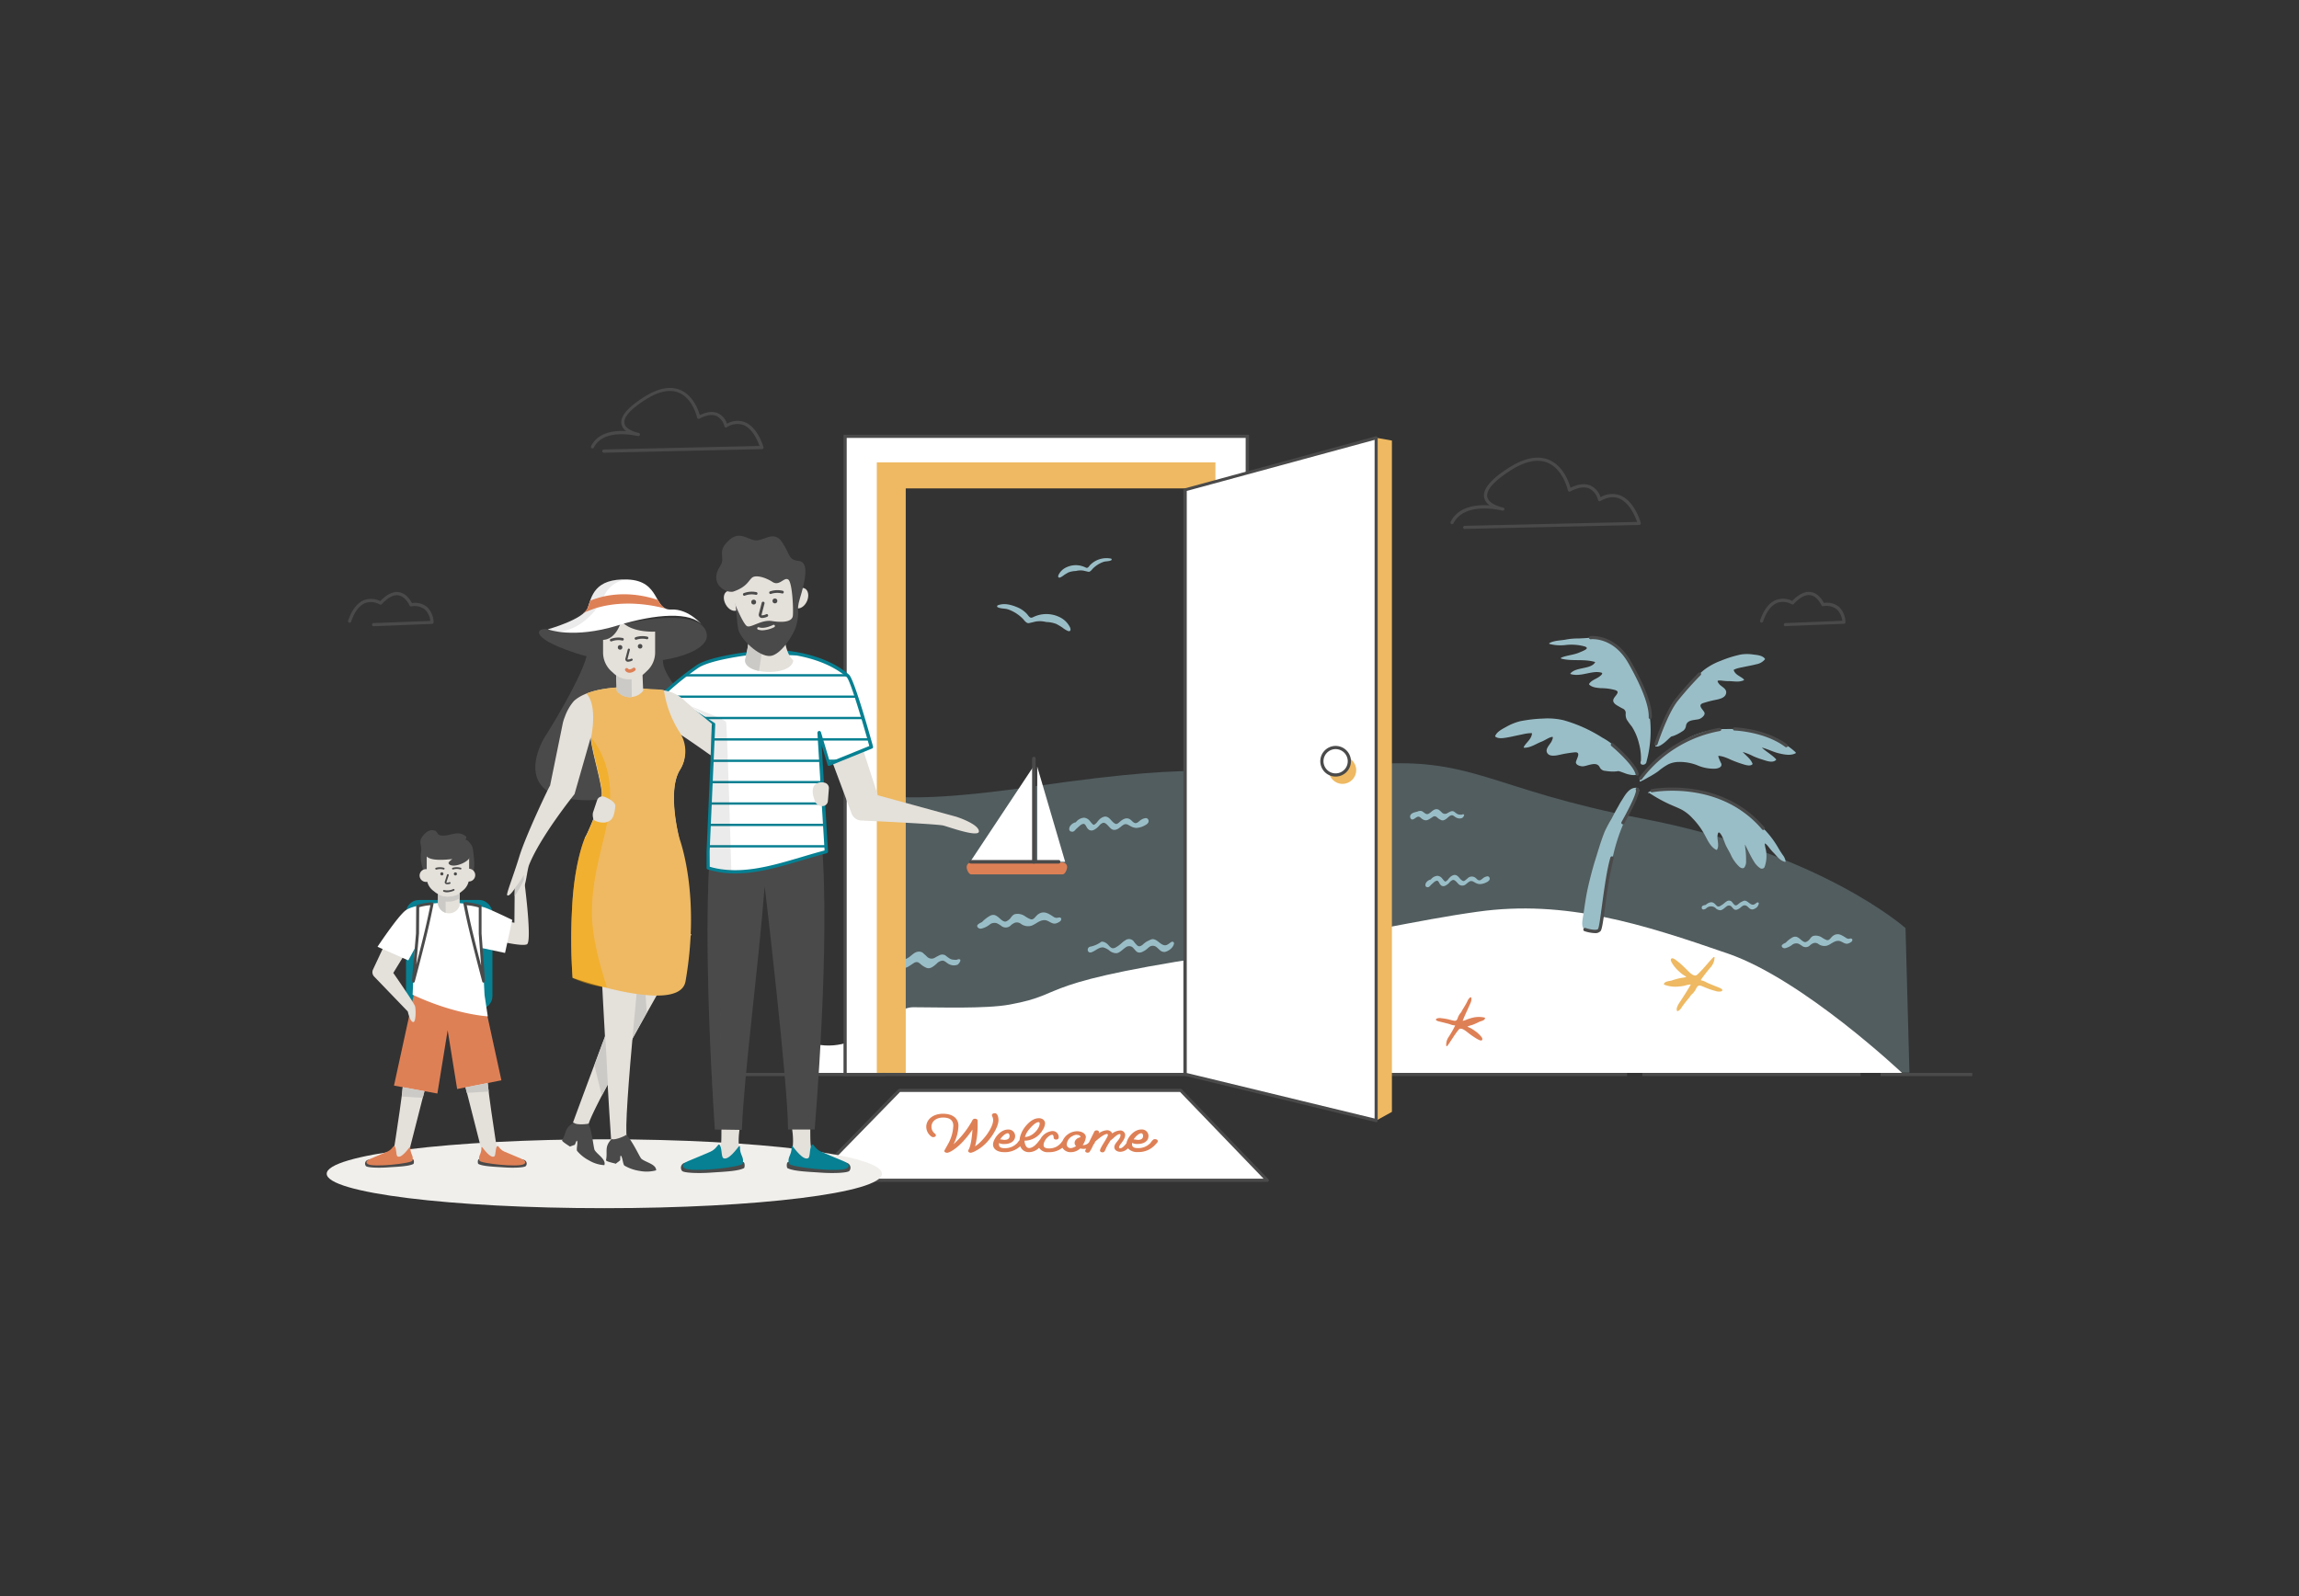 <svg id="illustrations" xmlns="http://www.w3.org/2000/svg" viewBox="0 0 720 500"><rect x="0" y="0" width="720" height="500" fill="#333333" stroke="none"/><defs><style>.cls-1,.cls-13{fill:#4a4a4a;}.cls-2{opacity:0.3;}.cls-3,.cls-4{fill:#9abec7;}.cls-12,.cls-13,.cls-15,.cls-18,.cls-19,.cls-21,.cls-3,.cls-8{fill-rule:evenodd;}.cls-15,.cls-5{fill:#fff;}.cls-19,.cls-6{fill:#eeb962;}.cls-7,.cls-8{fill:#de8056;}.cls-9{fill:#f1efec;}.cls-10,.cls-12{fill:#e4e0da;}.cls-11{fill:#068092;}.cls-14{opacity:0.26;}.cls-16{opacity:0.11;}.cls-17{fill:none;}.cls-18,.cls-22{fill:#cccac6;}.cls-20{opacity:0.51;}.cls-21{fill:#f5a600;}.cls-23{fill:#fccb9f;}</style></defs><title>skyline</title><rect class="cls-1" x="224.09" y="336.1" width="151.86" height="1"/><g id="sea"><g class="cls-2"><path class="cls-3" d="M270,246.09s-.49,8.07,53.08.36c62.29-9,50.63-2,103.72-6.8,34.63-3.14,38.9,7.49,87.52,16.78,56.15,10.73,82.45,34.31,82.45,34.31L598,336H271.28Z"/></g><path class="cls-4" d="M300.58,300.52a1.08,1.08,0,0,0-.85.12,2.8,2.8,0,0,1-1,0,2.88,2.88,0,0,1-1.09-.24,10.5,10.5,0,0,1-1.54-1.1,1.91,1.91,0,0,0-1.71-.13,14.57,14.57,0,0,0-1.61.85,2,2,0,0,1-2.36-.23c-.47-.48-1-.93-1.47-1.36a2.16,2.16,0,0,0-1.7-.25c-1.24.28-2.17,1.66-3.36,2.14s-2.09-1.06-3.19-1.37a2.83,2.83,0,0,0-1.85.29c-.38.09-.77.19-1.16.31a3.84,3.84,0,0,0-1.63.8,1.58,1.58,0,0,0-.15,2.22,2.29,2.29,0,0,0,.23.21c.93.55,1.95-.78,2.84-1.1.71-.26,1.35.28,1.91.74a3.81,3.81,0,0,0,1.65.84c1.24.26,2.44-.83,3.57-1.52a1.54,1.54,0,0,1,1.4-.29,4.72,4.72,0,0,1,.89.65,6.63,6.63,0,0,0,1.87,1.13c1.14.36,2.16-.55,3.13-1.4a2.66,2.66,0,0,1,1.91-.9c.73.13,1.32.88,2,1.15a3.24,3.24,0,0,0,2.59.12C300.25,302,301.17,300.77,300.58,300.52Z"/><path class="cls-4" d="M414.47,267.75c.51-.1,1-.42,1.5-.5s1,.53,1.38,1a2.18,2.18,0,0,0,.51.54,1.34,1.34,0,0,0,.79.13c.46,0,.94-.46,1.33-.8a15.34,15.34,0,0,1,1.5-1.28c1.27-.83,2.16.85,3.07,1.65s1.69.22,2.47-.51,1.16-1.06,1.91-.9a6.23,6.23,0,0,1,1,.42,1.46,1.46,0,0,0,.72,0c.91-.12,1.57-1,2.11-2,0-.08,0-.24-.08-.2-.47.2-.85.74-1.36.67a1.9,1.9,0,0,1-.69-.28,3.47,3.47,0,0,0-.71-.16c-.87-.24-1.58-.51-2.42.2a4.8,4.8,0,0,1-1.13.82,1.74,1.74,0,0,1-1.61-.19c-.75-.46-1.32-1.45-2.16-1.64-1.68-.39-3.13,3.37-4.75,2a7.78,7.78,0,0,1-.93-1.21,1,1,0,0,0-1-.51,2.53,2.53,0,0,0-1.42.83,1.36,1.36,0,0,0-.71.58,1.38,1.38,0,0,0,0,1.09C413.92,267.84,414.25,267.79,414.47,267.75Z"/><path class="cls-4" d="M458.4,255.11a.73.73,0,0,0-.57.08,2.43,2.43,0,0,1-.66,0,2,2,0,0,1-.72-.17,6.57,6.57,0,0,1-1-.73,1.24,1.24,0,0,0-1.14-.09,11.13,11.13,0,0,0-1.08.57,1.37,1.37,0,0,1-1.58-.15,8.64,8.64,0,0,0-1-.91,1.47,1.47,0,0,0-1.14-.17c-.83.18-1.45,1.11-2.24,1.43s-1.41-.71-2.14-.92a2,2,0,0,0-1.23.2,7.44,7.44,0,0,0-.78.2A2.66,2.66,0,0,0,442,255a1.06,1.06,0,0,0-.14,1.49l.14.14c.62.36,1.31-.53,1.9-.74s.9.19,1.28.5a2.49,2.49,0,0,0,1.1.55c.83.18,1.63-.55,2.39-1a1,1,0,0,1,.93-.19,2.53,2.53,0,0,1,.6.43,4.32,4.32,0,0,0,1.25.76c.76.24,1.45-.37,2.1-.94.38-.33.84-.68,1.28-.6s.88.58,1.34.77a2.17,2.17,0,0,0,1.73.08C458.17,256.12,458.81,255.31,458.4,255.11Z"/><path class="cls-4" d="M358.86,256.61c-.77,0-1.56.78-2.22,1.22a1.53,1.53,0,0,1-1.22.33c-.57-.14-1-.7-1.47-1.08a2,2,0,0,0-2.57.27c-.38.33-.78.65-1.19.94-.6.36-1.15,0-1.67-.36-.82-.65-1.48-2-2.56-1.77a2.86,2.86,0,0,0-1.46.92c-.54.54-1.06,1.38-1.72,1.59s-1.34-.89-1.8-1.4a2.07,2.07,0,0,0-1.49-.79,3.62,3.62,0,0,0-2.35,1.4,2.61,2.61,0,0,0-1.59.95,1.27,1.27,0,0,0-.31.92c0,.41.45.4.67.31a11.44,11.44,0,0,0,1-.87c.35-.27.75-.7,1.14-1a2.42,2.42,0,0,1,1.3-.61c.58,0,1,.51,1.27,1.08a2.19,2.19,0,0,0,.72.9,1.29,1.29,0,0,0,1.22-.08,4.89,4.89,0,0,0,1.21-.9,4,4,0,0,1,1.47-1.22c1.2-.4,2,1,2.89,1.77s1.58.33,2.35-.24a7.31,7.31,0,0,1,1.56-1.07,1.9,1.9,0,0,1,1.51.15,5.36,5.36,0,0,0,2.4.93,5.82,5.82,0,0,0,2.81-.89c.18-.11.65-.44.65-.78A.59.59,0,0,0,358.86,256.61Z"/><path class="cls-4" d="M335.65,260.52a.84.84,0,0,1-.41-.11.73.73,0,0,1-.38-.59,1.67,1.67,0,0,1,.39-1.19,2.89,2.89,0,0,1,1.69-1.05h0a3.5,3.5,0,0,1,2.54-1.42,2.51,2.51,0,0,1,1.75.92l.32.38c.29.37.78,1,1.09.91a3,3,0,0,0,1.08-1c.16-.19.32-.38.48-.54a3.32,3.32,0,0,1,1.66-1c1-.17,1.63.56,2.21,1.2a6.85,6.85,0,0,0,.66.66c.55.44.89.53,1.23.32a4.29,4.29,0,0,0,.72-.55l.44-.36c1.12-.86,2.14-1,3-.26.15.12.3.26.45.4a2.23,2.23,0,0,0,.88.6,1.14,1.14,0,0,0,.92-.27c.15-.1.31-.22.47-.35a3.54,3.54,0,0,1,2-.94h0a.86.86,0,0,1,.61.25,1,1,0,0,1,.27.73c0,.57-.64,1-.83,1.1a6.3,6.3,0,0,1-3,1h0a4.1,4.1,0,0,1-2-.66l-.58-.31a1.47,1.47,0,0,0-1.21-.14,4,4,0,0,0-1,.68c-.15.12-.29.24-.44.34-.46.35-1.69,1.26-2.83.22-.19-.18-.39-.4-.59-.61-.74-.8-1.27-1.3-1.92-1.08a3,3,0,0,0-1.15.94l-.17.17a5.07,5.07,0,0,1-1.3,1,1.63,1.63,0,0,1-1.57.09,2.26,2.26,0,0,1-.86-1c-.33-.58-.59-.93-.94-.92a2,2,0,0,0-1.08.53c-.24.19-.47.4-.71.62l-.42.38c-.1.09-.19.19-.29.3a2.22,2.22,0,0,1-.76.63A.93.93,0,0,1,335.65,260.52Zm3.78-3.63c-.71,0-1.3.58-1.93,1.2l-.17.16h-.09a2.15,2.15,0,0,0-1.39.81.88.88,0,0,0-.24.64h.16a1.91,1.91,0,0,0,.49-.45l.35-.35.41-.38c.25-.22.49-.45.74-.65a2.76,2.76,0,0,1,1.51-.69c.87-.06,1.37.8,1.63,1.26a2.21,2.21,0,0,0,.56.76,1,1,0,0,0,.86-.08l.13-.07c-.59-.1-1.08-.71-1.46-1.19-.11-.13-.2-.25-.29-.34a1.7,1.7,0,0,0-1.22-.67Zm6.18,0a3.28,3.28,0,0,1,2.17,1.37c.19.2.37.4.56.57.42.39.85.39,1.52,0a2.12,2.12,0,0,1-1.57-.58,7.49,7.49,0,0,1-.75-.74c-.58-.64-1-1.05-1.52-1a1.89,1.89,0,0,0-.81.41A1.35,1.35,0,0,1,345.61,256.89Zm13.24.09a3.06,3.06,0,0,0-1.49.8c-.18.13-.34.26-.5.36a2.58,2.58,0,0,1-.68.35,5.75,5.75,0,0,0,2.34-.82c.27-.17.46-.39.46-.46V257l-.07-.4V257Zm-6.33.34a2.64,2.64,0,0,1,1.14.29l.62.33.16.09-.32-.29c-.13-.13-.27-.25-.4-.36a1.39,1.39,0,0,0-1.76,0,1.75,1.75,0,0,1,.56-.06Z"/><path class="cls-4" d="M465.87,274.78c-.62,0-1.26.63-1.8,1a1.2,1.2,0,0,1-1,.26c-.46-.11-.8-.57-1.19-.87a1.58,1.58,0,0,0-2.08.22,10.43,10.43,0,0,1-1,.75c-.48.3-.93,0-1.35-.28-.66-.53-1.2-1.6-2.08-1.44a2.36,2.36,0,0,0-1.18.75c-.44.43-.86,1.12-1.4,1.28s-1.08-.72-1.45-1.13a1.75,1.75,0,0,0-1.21-.64,2.94,2.94,0,0,0-1.91,1.14,2.11,2.11,0,0,0-1.28.77,1,1,0,0,0-.26.74c0,.33.37.33.55.25a7.29,7.29,0,0,0,.77-.7c.25-.21.6-.57.92-.83a1.9,1.9,0,0,1,1.05-.49c.47,0,.78.41,1,.87a1.76,1.76,0,0,0,.59.73,1,1,0,0,0,1-.06,3.82,3.82,0,0,0,1-.74,3.19,3.19,0,0,1,1.19-1c1-.33,1.64.79,2.34,1.43s1.28.27,1.91-.19a5.45,5.45,0,0,1,1.26-.87,1.53,1.53,0,0,1,1.22.12,4.45,4.45,0,0,0,1.95.76,4.76,4.76,0,0,0,2.28-.73c.15-.08.52-.35.53-.63S466.09,274.78,465.87,274.78Z"/><path class="cls-4" d="M447.06,277.93a.67.67,0,0,1-.34-.09.61.61,0,0,1-.3-.47,1.31,1.31,0,0,1,.31-1,2.32,2.32,0,0,1,1.37-.85h0a2.92,2.92,0,0,1,2.06-1.16,2,2,0,0,1,1.43.75l.25.3c.24.31.66.82.88.74a2.33,2.33,0,0,0,.88-.77,5.34,5.34,0,0,1,.39-.44,2.62,2.62,0,0,1,1.35-.83c.78-.15,1.32.44,1.79,1a3.87,3.87,0,0,0,.53.54c.45.36.73.43,1,.26a5,5,0,0,0,.59-.44l.35-.3a1.85,1.85,0,0,1,2.45-.21l.38.32a1.65,1.65,0,0,0,.7.49.93.93,0,0,0,.75-.22l.38-.27a2.88,2.88,0,0,1,1.58-.77h0a.7.7,0,0,1,.49.2.83.83,0,0,1,.22.6c0,.45-.52.79-.67.89a5,5,0,0,1-2.43.76h0a3.31,3.31,0,0,1-1.58-.53c-.15-.09-.31-.17-.47-.25a1.25,1.25,0,0,0-1-.12,3.42,3.42,0,0,0-.84.56c-.12.09-.23.19-.35.27a1.72,1.72,0,0,1-2.3.18c-.16-.15-.32-.32-.48-.5-.6-.64-1-1.05-1.55-.87a2.47,2.47,0,0,0-.94.76l-.13.14a4.07,4.07,0,0,1-1.06.79,1.33,1.33,0,0,1-1.27.08,1.89,1.89,0,0,1-.7-.83c-.26-.47-.48-.77-.76-.75a1.75,1.75,0,0,0-.87.43c-.2.16-.39.33-.57.5l-.35.32c-.08.07-.16.16-.24.24a1.77,1.77,0,0,1-.61.51A.85.85,0,0,1,447.06,277.93Zm3.06-2.94a2.54,2.54,0,0,0-1.57,1l-.13.13h-.08a1.85,1.85,0,0,0-1.12.66.72.72,0,0,0-.2.52h.13a1.72,1.72,0,0,0,.4-.36,3.83,3.83,0,0,1,.28-.29l.34-.31.6-.53a2.32,2.32,0,0,1,1.22-.56c.7,0,1.11.65,1.32,1s.29.53.46.61a.73.73,0,0,0,.7-.06l.09-.06c-.47-.08-.87-.58-1.18-1-.08-.11-.16-.2-.23-.28a1.36,1.36,0,0,0-1-.54Zm5,0a2.65,2.65,0,0,1,1.76,1.12c.15.16.3.32.45.46.34.31.69.31,1.23,0a1.75,1.75,0,0,1-1.27-.47,5.66,5.66,0,0,1-.6-.6c-.48-.52-.83-.86-1.24-.78a1.49,1.49,0,0,0-.65.33,1.17,1.17,0,0,1,.37,0Zm10.73.08a2.59,2.59,0,0,0-1.21.64l-.4.3a2.26,2.26,0,0,1-.56.28,4.61,4.61,0,0,0,1.9-.67c.23-.13.38-.31.38-.37a.22.22,0,0,0,0-.16l-.06-.33v.31Zm-5.12.27a2.1,2.1,0,0,1,.92.24l.5.26.13.08-.26-.24-.33-.29a1.14,1.14,0,0,0-1.42,0,1.83,1.83,0,0,1,.47,0Z"/><path class="cls-4" d="M367.4,295.05c-.32-.16-.65.07-.94.29-.66.5-1.23.94-2,.72-1.17-.33-2-1.65-3.21-1.84-.68-.11-1.31.37-1.93.63a6.3,6.3,0,0,0-1.35,1c-.51.42-1.1.81-1.69.42a8.05,8.05,0,0,1-1.25-1.42,1.9,1.9,0,0,0-2.64-.26c-.73.41-1.32,1.1-2,1.57s-1.64,1.27-2.45.69c-.55-.4-.94-1.06-1.52-1.41a2.25,2.25,0,0,0-1.48-.44,8.65,8.65,0,0,1-3.62,1.58,1,1,0,0,0-.61,1.28,1.3,1.3,0,0,0,.08.17c.45.67,1.29.21,1.8-.07,1-.55,1.85-1.28,2.94-1.17a5.22,5.22,0,0,1,2.08,1.13,3.81,3.81,0,0,0,1.71.68c1.16.13,2.15-1.1,3.12-1.75a1.83,1.83,0,0,1,2-.27c.56.34,1,1.08,1.5,1.5.87.68,1.77.17,2.61-.32.52-.31,1-.84,1.48-1.18a1.81,1.81,0,0,1,2.21.16c.42.32.79.75,1.21,1.07a1.91,1.91,0,0,0,1.44.38A4.28,4.28,0,0,0,367,296.9C367.26,296.61,368.1,295.4,367.4,295.05Z"/><path class="cls-4" d="M550.64,282.71c-.22-.11-.43.05-.62.19-.44.33-.82.62-1.35.47-.77-.21-1.33-1.08-2.12-1.21-.44-.07-.86.24-1.27.42a4.37,4.37,0,0,0-.89.66c-.34.27-.73.53-1.11.28a5,5,0,0,1-.83-.94,1.26,1.26,0,0,0-1.74-.18c-.48.28-.87.73-1.32,1s-1.08.84-1.62.45c-.36-.26-.62-.69-1-.92a1.44,1.44,0,0,0-1-.29,3.16,3.16,0,0,0-1.57.83,3.71,3.71,0,0,0-.81.21.68.68,0,0,0-.41.87.38.38,0,0,0,.06.13c.29.44.85.13,1.18,0a2.17,2.17,0,0,1,3-.27,1.72,1.72,0,0,1,.27.27,2.43,2.43,0,0,0,1.13.45c.77.09,1.42-.72,2.06-1.15a1.19,1.19,0,0,1,1.33-.18c.37.23.63.71,1,1,.57.45,1.17.11,1.72-.22.34-.2.64-.55,1-.77a1.18,1.18,0,0,1,1.46.11c.28.2.52.49.8.7a1.24,1.24,0,0,0,1,.25,2.82,2.82,0,0,0,1.41-.85C550.55,283.74,551.1,282.94,550.64,282.71Z"/><path class="cls-4" d="M331.57,287.44a3.26,3.26,0,0,0-.53.09,1.78,1.78,0,0,1-1.21-.41c-1.14-.71-2.27-1.55-3.68-1.21a3.39,3.39,0,0,0-1.49.91c-.55.54-1,1.37-1.88,1.15a7.93,7.93,0,0,1-1.83-1,4.33,4.33,0,0,0-1.58-.63,3.67,3.67,0,0,0-1.68.08,2.82,2.82,0,0,0-1,.88,3.56,3.56,0,0,1-1.65,1.37c-.73.19-1.49-.57-2-1a4.46,4.46,0,0,0-1.47-1,2.14,2.14,0,0,0-1.47.19,10.29,10.29,0,0,0-2.51,1.94l-.42.24a2.82,2.82,0,0,0-1.06.74.67.67,0,0,0,.14.78,1.22,1.22,0,0,0,1.1.34,6.7,6.7,0,0,0,2.75-1.39,2.47,2.47,0,0,1,2.1-.29,8.65,8.65,0,0,1,1.61,1,2.23,2.23,0,0,0,2.55-.15,4.91,4.91,0,0,1,1.31-.94,2,2,0,0,1,2,.23A3.76,3.76,0,0,0,323,290c1.43-.5,2.5-1.75,4.1-1.76,1.36,0,2.33,1.46,3.7,1a3.7,3.7,0,0,0,1.28-.69c.19-.17.4-.66.22-.9A.69.69,0,0,0,331.57,287.44Z"/><path class="cls-4" d="M579.49,294l-.45.08a1.46,1.46,0,0,1-1-.35c-1-.6-1.91-1.3-3.1-1a2.79,2.79,0,0,0-1.25.76c-.46.46-.83,1.16-1.59,1a6.83,6.83,0,0,1-1.53-.82,3.56,3.56,0,0,0-1.33-.52,3.1,3.1,0,0,0-1.42.06,2.27,2.27,0,0,0-.86.74,3,3,0,0,1-1.39,1.15c-.62.16-1.25-.48-1.68-.82a3.91,3.91,0,0,0-1.24-.81,1.83,1.83,0,0,0-1.24.16,8.21,8.21,0,0,0-2.11,1.64l-.36.2a2.31,2.31,0,0,0-.89.62.58.58,0,0,0,.12.65,1,1,0,0,0,.93.29,5.75,5.75,0,0,0,2.31-1.17,2.2,2.2,0,0,1,1.77-.25,7.15,7.15,0,0,1,1.35.82,1.88,1.88,0,0,0,2.15-.13,3.9,3.9,0,0,1,1.1-.79,1.69,1.69,0,0,1,1.68.19,3.17,3.17,0,0,0,2.79.51c1.21-.42,2.1-1.47,3.45-1.48,1.14,0,2,1.23,3.12.83a3.09,3.09,0,0,0,1.07-.58c.16-.15.34-.56.18-.76A.57.57,0,0,0,579.49,294Z"/><path class="cls-5" d="M251.47,336.09H595.66s-30.84-29.17-54.42-37.34c-26.79-9.27-50.94-17-78.45-13.15-19.93,2.78-35.61,7-72.1,12.25-69.9,10-54.57,13.22-74.52,16.85-7.57,1.38-22.41.83-30.23.83s-16.77,16.63-33.56,10.73Z"/><path class="cls-4" d="M312.51,189.61c2.09-.8,4.37-.12,6.33.73a8.61,8.61,0,0,1,2.73,1.94c.45.45.92,1.53,1.76,1.15a13,13,0,0,1,1.45-.6,9.4,9.4,0,0,1,6.82.38,7,7,0,0,1,3.49,3.28c.28.6.31,1.44-.59,1.19a7.73,7.73,0,0,1-1.78-1.09,20.38,20.38,0,0,0-1.91-1.13,9.66,9.66,0,0,0-3.19-.61,7.8,7.8,0,0,0-3.4-.12c-.66.17-1.32.33-2,.47s-1.38-.77-1.74-1.21a12,12,0,0,0-4.51-3c-1.15-.48-2.42-.21-3.56-.79a.35.35,0,0,1-.06-.48A.36.36,0,0,1,312.51,189.61Z"/><path class="cls-4" d="M348,175A7.19,7.19,0,0,0,341.4,177c-.32.33-.67,1.11-1.28.83a9.63,9.63,0,0,0-1.05-.43,6.76,6.76,0,0,0-5,.28,5,5,0,0,0-2.54,2.38c-.21.43-.23,1,.43.87a5.06,5.06,0,0,0,1.29-.8,14.9,14.9,0,0,1,1.39-.82,7.07,7.07,0,0,1,2.32-.44,5.72,5.72,0,0,1,2.47-.09c.48.13,1,.24,1.45.34s1-.55,1.26-.88a8.89,8.89,0,0,1,3.28-2.16c.84-.34,1.76-.15,2.59-.57a.25.25,0,0,0,.12-.33A.28.28,0,0,0,348,175Z"/><path class="cls-4" d="M559.17,269.58a4.45,4.45,0,0,0-.89-1.81c-.56-.82-1.06-1.61-1.55-2.47a28.82,28.82,0,0,0-4.47-5.78,48.1,48.1,0,0,0-12.37-9,30.86,30.86,0,0,0-12.58-3.41,39,39,0,0,0-6.39.17c-1.18.12-2.35.27-3.52.48s-1.75.88-.9.59v.05A47.66,47.66,0,0,0,523,252c1.19.52,2.39,1,3.56,1.58a12.77,12.77,0,0,1,3.43,2.68,23.54,23.54,0,0,1,4.1,5.65c.82,1.55,1.74,3.5,3.41,4.3a.15.15,0,0,0,.19,0c.64-.87.33-2.2.24-3.19a4.23,4.23,0,0,1,.12-2c.43-1,1.54,1.48,1.68,1.84.32.8.58,1.63,1,2.42s.83,1.51,1.23,2.27a11.75,11.75,0,0,0,2.79,4c.42.34,1.06.65,1.52.23a3.12,3.12,0,0,0,.56-2.09,27.09,27.09,0,0,0-.14-3.25,11.6,11.6,0,0,1-.18-1.86c.93,1.79,1.73,3.64,2.82,5.35a6.35,6.35,0,0,0,1.86,2,1,1,0,0,0,1.4-.23l0,0a10.09,10.09,0,0,0,.3-6.09,11,11,0,0,1-.22-1.4c.6.22,1.08.94,1.46,1.41a15.22,15.22,0,0,0,1.16,1.35c1.16,1.14,2,2.55,3.66,3a.18.18,0,0,0,.21-.29Z"/><path class="cls-4" d="M562.35,235.67a19.68,19.68,0,0,0-4.44-3.13,32.79,32.79,0,0,0-5.25-2.5,35.67,35.67,0,0,0-11.87-1.66,26,26,0,0,0-11.28,2.41,35.77,35.77,0,0,0-6.31,4,19.29,19.29,0,0,0-4,2.71,34.63,34.63,0,0,0-3.56,3.71,8.14,8.14,0,0,0-2.14,3.44c0,.11.11.23.22.18.9-.41,1.75-.89,2.61-1.38a27.16,27.16,0,0,0,3-1.85,18.71,18.71,0,0,1,3.18-2.19,7.89,7.89,0,0,1,3.17-.72,15,15,0,0,1,5.78,1,13.06,13.06,0,0,0,5.44,1.12c.94,0,2.61-.4,2.15-1.66a14.77,14.77,0,0,1-.93-2.21c-.08-.38,1.65.13,1.77.17a16.36,16.36,0,0,1,1.9.76,34.79,34.79,0,0,0,4.06,1.52c.88.28,2.29.74,3,0a.15.15,0,0,0,0-.16c-.61-1.55-2-2.49-3.07-3.65a17.37,17.37,0,0,1,3.27,1.29,24.16,24.16,0,0,0,2.94,1.09c1.18.37,3.19,1.18,4.22.09a.17.17,0,0,0,0-.23c-1.32-1.41-3.05-2.32-4.45-3.63,1.86.44,3.59,1.4,5.48,1.83,1.55.35,3.46.75,5,0a.18.18,0,0,0,.16-.2A.19.19,0,0,0,562.35,235.67Z"/><path class="cls-4" d="M515.62,238.78a.09.09,0,0,0,0-.07,37.2,37.2,0,0,0-7.15-33.48c-1.24-1.51-2.62-3.37-4.32-4.38a7.25,7.25,0,0,0-2.69-.82,14.82,14.82,0,0,0-3.39-.25c-1.22.11-2.44.18-3.67.23a21.06,21.06,0,0,0-3.55.26c-1.84.41-3.84.28-5.55,1.14a.17.17,0,0,0,0,.32,13.38,13.38,0,0,0,5.08.32,15.87,15.87,0,0,1,5.94.46c.27.1.85.35.56.72a2,2,0,0,1-.6.43c-.53.3-1.11.5-1.67.75-1.81.78-3.83.84-5.65,1.6a.17.17,0,0,0-.1.22.14.14,0,0,0,.1.1c3.48.9,7.2,0,10.63,1.07-.68,1.35-2.65,1.64-4,1.94s-2.81.56-3.73,1.59a.17.17,0,0,0,0,.24l.07,0c2.5.74,5.1-.41,7.59-.62a6,6,0,0,1,1.93.14c1,.23-.6,1.32-1,1.56-1,.6-2.17,1-2.78,2a.17.17,0,0,0,.05.2c.89.93,2.4,1,3.6,1.13a17.14,17.14,0,0,1,4.45.57c.55.19,1.06.41.74,1.06s-.9,1.1-1.18,1.78c-.38.92.42,1.58,1.12,2s1.19.69,1.79,1a1.47,1.47,0,0,1,.9,1.5,3.6,3.6,0,0,0,.32,1.91,21.23,21.23,0,0,0,1.58,2.18,17.29,17.29,0,0,1,2.23,5.23,18.1,18.1,0,0,1,.64,5.53c-.25.47-.2,1.15.45,1.2A1.09,1.09,0,0,0,515.62,238.78Z"/><path class="cls-4" d="M512.94,242.23l-.13-.09a3,3,0,0,0-1-1.8c-.88-.91-1.76-1.84-2.7-2.68l-.27-.22a21.42,21.42,0,0,0-1.69-2.23,20.53,20.53,0,0,0-5.35-4.14,45.43,45.43,0,0,0-12.12-5.45,21.87,21.87,0,0,0-6.4-.52,44.49,44.49,0,0,0-7.18.83,17.06,17.06,0,0,0-4.45,1.81c-1.18.65-2.88,1.48-3.39,2.84a.15.15,0,0,0,.05.19c.95.7,2.36.47,3.43.3,1.33-.2,2.65-.54,4-.81.75-.15,1.49-.33,2.25-.46a9.91,9.91,0,0,1,1.08-.12,4,4,0,0,1,.69,0c.11,0-.1.76-.1.74-.43,1.42-1.78,2.31-2.45,3.59a.18.18,0,0,0,.08.23h.09c2,0,3.55-1.18,5.31-1.87.75-.28,1.44-.73,2.16-1.08a5.18,5.18,0,0,1,1.21-.45c.61-.14-.07,1.29-.2,1.52-.62,1.1-2.28,2.56-1.06,3.82.91.95,3,.41,4,.19a36.26,36.26,0,0,1,4.38-.69c2.12-.18.56,2,.38,3s1.48,1.44,2.28,1.37c1.52-.15,4.19-1.64,5.13.25a2,2,0,0,0,1.78,1.18,13.69,13.69,0,0,0,3.32.18l.78-.11c.9.21,1.75.6,2.62.89.43.15,2.83.74,3.31,0a.18.18,0,0,0,.17-.17S512.94,242.25,512.94,242.23Z"/><path class="cls-4" d="M518.43,233.61l.09-.14a3.33,3.33,0,0,1,.43-2c.5-1.16,1-2.32,1.58-3.44l.16-.3a27.48,27.48,0,0,1,.86-2.66,23.73,23.73,0,0,1,3.43-5.75,49.46,49.46,0,0,1,8.73-9.49A20.26,20.26,0,0,1,538.9,207a36.2,36.2,0,0,1,6.17-1.94,12.51,12.51,0,0,1,4.14,0c1.14.13,2.76.26,3.52,1.29a.18.18,0,0,1,0,.2,4.52,4.52,0,0,1-2.79,1.56c-1.15.31-2.32.5-3.48.75-.66.14-1.32.26-2,.42-.31.08-.62.18-.93.29a3.81,3.81,0,0,0-.57.29c-.09,0,.27.65.26.63.71,1.12,2,1.43,2.92,2.34a.18.18,0,0,1,0,.25l0,0c-1.64.77-3.24.26-4.87.3a20.19,20.19,0,0,1-2.06-.17,4.2,4.2,0,0,0-1.12,0c-.54.11.37,1.15.54,1.31.79.76,2.53,1.47,1.82,3.07-.52,1.19-2.36,1.48-3.3,1.68a33.35,33.35,0,0,0-3.81,1c-1.81.63,0,2,.42,2.87s-.87,1.86-1.55,2.09c-1.3.44-3.89.08-4.2,2.15a2.25,2.25,0,0,1-1.19,1.74,12.77,12.77,0,0,1-2.72,1.41l-.68.19c-.68.53-1.3,1.2-2,1.79-.32.29-2.17,1.74-2.75,1.26C518.56,233.94,518.33,233.79,518.43,233.61Z"/><path class="cls-4" d="M511.72,246.84c-1.66.35-2.73,2.12-3.6,3.54-.09.13-.17.26-.25.39l-.06.09c-.33.52-.65,1.07-.94,1.64l-.11.19c-.74,1.25-1.39,2.53-2.06,3.81a43.16,43.16,0,0,0-2.07,3.85c-1.17,2.82-2,5.79-2.92,8.7S498,275,497.32,278c-.62,2.75-1,5.54-1.41,8.33-.16,1.17-1,4.23.48,4.91a1.88,1.88,0,0,0,.85.07,5.72,5.72,0,0,1,1.37.11,3.48,3.48,0,0,0,2.21,0c1.22-.62.84-3.1,1-4.18.57-5.47,1.88-10.79,2.78-16.2a57.1,57.1,0,0,1,5.16-15.89c1.13-2.29,2.49-4.51,3.4-6.9C513.58,247,512.9,246.59,511.72,246.84Z"/><path class="cls-1" d="M499.47,292.31a11.6,11.6,0,0,1-3.24-.61.52.52,0,1,1,.32-1h0c1.57.52,3.51.78,3.89.34s.83-4.26,1.29-7.61c.68-5,1.53-11.14,2.61-14.79a.52.52,0,0,1,.65-.36.53.53,0,0,1,.35.65,133.15,133.15,0,0,0-2.57,14.63c-.77,5.61-1.08,7.62-1.52,8.13A2.21,2.21,0,0,1,499.47,292.31Z"/><path class="cls-1" d="M508.26,258.24a.4.4,0,0,1-.24-.07.48.48,0,0,1-.2-.65v0c4.37-7.82,4.56-9.62,4.54-9.95a.51.51,0,0,1-.09-.43.49.49,0,0,1,.59-.36h0a.59.59,0,0,1,.41.36c.43,1-1.12,4.65-4.59,10.86A.51.51,0,0,1,508.26,258.24Zm4.38-10.51Zm0,0Z"/><path class="cls-1" d="M513.81,244.29a.49.49,0,0,1-.41-.77A40.39,40.39,0,0,1,538.47,228a.5.5,0,0,1,.17,1,39.29,39.29,0,0,0-24.41,15.08A.51.51,0,0,1,513.81,244.29Z"/><path class="cls-1" d="M559.4,234.09a.47.47,0,0,1-.3-.1c-6.39-4.8-15.81-5.14-15.91-5.15a.49.49,0,0,1-.48-.5h0a.51.51,0,0,1,.51-.48c.4,0,9.83.36,16.48,5.34a.5.5,0,0,1,.1.7A.52.52,0,0,1,559.4,234.09Z"/><path class="cls-1" d="M516.81,225.25h0a.5.5,0,0,1-.47-.53h0c.11-2.42-.9-7.33-6.39-17-4.73-8.31-11.69-7.48-11.75-7.47a.5.5,0,0,1-.56-.43.49.49,0,0,1,.41-.56h0c.08,0,7.7-.93,12.76,8,4.5,7.91,6.69,13.8,6.51,17.52A.51.51,0,0,1,516.81,225.25Z"/><path class="cls-1" d="M518.61,233.52h-.15a.5.5,0,0,1-.32-.63c.13-.39,3.19-9.68,6.44-13.85a108.08,108.08,0,0,1,7.33-8.24.49.49,0,1,1,.7.7h0a105.6,105.6,0,0,0-7.24,8.15c-3.14,4-6.25,13.46-6.28,13.55A.5.5,0,0,1,518.61,233.52Z"/><path class="cls-1" d="M512.73,243a.48.48,0,0,1-.48-.39c-.74-3.19-7.53-8.86-7.6-8.92a.5.5,0,0,1-.07-.7.49.49,0,0,1,.69-.08h0c.3.24,7.13,6,7.94,9.47a.5.5,0,0,1-.38.6h-.11Z"/><path class="cls-1" d="M552.22,260a.49.49,0,0,1-.38-.18c-13.29-15.66-34.17-11.67-34.38-11.63a.51.51,0,0,1-.2-1c.21,0,21.67-4.14,35.34,12a.49.49,0,0,1-.06.7.47.47,0,0,1-.32.12Z"/><path class="cls-6" d="M523.55,301.52a10.61,10.61,0,0,0,1.92,2.45,15.68,15.68,0,0,0,1.22,1.08c.4.34,1,.6,1.43,1-.63.2-1.35.24-2,.38a22.6,22.6,0,0,0-2.56.72c-.75.25-2.12.18-2.45,1.06a.23.23,0,0,0,.15.28,10,10,0,0,0,4.53.55,12.47,12.47,0,0,0,1.9-.29,7.77,7.77,0,0,1,1.85-.36c-1,1.76-2.08,3.41-3.16,5.09-.5.77-1.52,2.12-1.22,3.09a.24.24,0,0,0,.27.18l.05,0a3.29,3.29,0,0,0,1.25-1.26c.53-.81,1.19-1.6,1.79-2.36.24-.28.48-.55.69-.85l.42-.61a5.49,5.49,0,0,0,1.57-2c.33-.64.68-1.13,1.49-.86.54.18,1.06.41,1.59.63a22.46,22.46,0,0,0,3,1,3.11,3.11,0,0,0,1.81.1c1-.54-.64-1.12-1-1.28-1-.39-2-.79-3-1.21-.45-.19-.87-.43-1.31-.64s-.78-.2-1.14-.39a44.05,44.05,0,0,1,3.15-4.06,4.9,4.9,0,0,0,1.18-3,.22.22,0,0,0-.26-.17.31.31,0,0,0-.1.05c-1.74,1.78-3.26,3.85-5.1,5.51-1.08,1-2.9-1.32-3.67-2a27,27,0,0,0-2.71-2.41c-.27-.2-1.25-1-1.67-.66S523.38,301.19,523.55,301.52Z"/><path class="cls-7" d="M332.77,273.91h-28.6c-.79,0-1.43-1.5-1.43-2.3h0a1.43,1.43,0,0,1,1.43-1.43h28.6a1.43,1.43,0,0,1,1.43,1.43h0C334.17,272.41,333.56,273.91,332.77,273.91Z"/><polygon class="cls-5" points="323.64 269.98 303.85 269.98 323.64 240.13 323.64 269.98"/><polygon class="cls-5" points="324.83 269.98 333.59 269.98 324.83 240.13 324.83 269.98"/><path class="cls-1" d="M323.79,270.52a.55.55,0,0,1-.56-.54h0V237.72a.56.56,0,0,1,1.11-.15.38.38,0,0,1,0,.15V270A.55.55,0,0,1,323.79,270.52Z"/><path class="cls-1" d="M331.61,270.52H304a.56.56,0,0,1,0-1.11h27.61a.56.56,0,0,1,0,1.11Z"/><path class="cls-7" d="M463.91,324.77A8.92,8.92,0,0,0,462,323c-.36-.28-.75-.52-1.13-.76s-.94-.38-1.31-.66a15.38,15.38,0,0,1,1.62-.54,21,21,0,0,0,2-.89c.6-.3,1.74-.39,1.91-1.17a.19.19,0,0,0-.15-.21,8.22,8.22,0,0,0-3.82.06c-.52.12-1,.3-1.54.46a6.64,6.64,0,0,1-1.5.51c.59-1.57,1.34-3.07,2-4.58.32-.7,1-1.93.66-2.71a.19.19,0,0,0-.25-.11l0,0a2.77,2.77,0,0,0-.9,1.18c-.35.74-.8,1.47-1.21,2.17q-.25.38-.48.78l-.27.55a4.76,4.76,0,0,0-1.09,1.8c-.19.57-.43,1-1.13.88-.47-.08-.93-.21-1.39-.33a17.57,17.57,0,0,0-2.59-.46,2.6,2.6,0,0,0-1.51.13c-.76.56.65.85,1,.94.88.21,1.77.43,2.65.66.39.1.77.26,1.16.38s.67.07,1,.19a35.36,35.36,0,0,1-2.15,3.73,4.13,4.13,0,0,0-.64,2.61.18.18,0,0,0,.24.11l.08-.05c1.24-1.67,2.26-3.57,3.6-5.15.78-.93,2.55.76,3.27,1.28a25.17,25.17,0,0,0,2.52,1.69c.25.13,1.16.68,1.47.35S464.1,325,463.91,324.77Z"/></g><g id="line"><rect class="cls-1" x="414.51" y="336.1" width="95.06" height="1"/><rect class="cls-1" x="514.34" y="336.1" width="68.37" height="1"/><rect class="cls-1" x="588.97" y="336.1" width="28.71" height="1"/></g><g id="doors"><path class="cls-5" d="M390.62,336.1V136.68h-126V336.59h12.13V148.32H378.22V336.26S390.88,335.84,390.62,336.1Z"/><path class="cls-1" d="M390.17,337.3v-.78c-1.62-.07-7.9.1-11.88.23h-.52v-188H277.25V337.09H264.17V136.18h127V336l.1.22Zm-125-1.21H276.3V147.82H378.72V335.75c7.22-.24,10.16-.28,11.4-.2V137.18H265.17Z"/><polygon class="cls-6" points="371.59 336.1 371.59 153 283.66 153 283.66 336.09 274.6 336.09 274.6 144.84 380.65 144.84 380.65 336.1 371.59 336.1"/><polygon class="cls-6" points="430.96 137.13 435.92 138.01 435.92 348.31 430.96 351.05 430.96 137.13"/><polygon class="cls-5" points="371.13 153.45 430.96 137.13 430.96 351.05 371.13 336.55 371.13 153.45"/><path class="cls-1" d="M431,351.52h-.12L371,337a.5.5,0,0,1-.39-.49V153.45A.49.49,0,0,1,371,153l59.83-16.32a.48.48,0,0,1,.43.09.5.5,0,0,1,.2.39V351.06a.51.51,0,0,1-.19.39A.48.48,0,0,1,431,351.52Zm-59.33-15.39,58.83,14.26V137.79l-58.83,16Z"/><circle class="cls-6" cx="420.44" cy="241.26" r="4.3"/><circle class="cls-5" cx="418.29" cy="238.47" r="4.3"/><path class="cls-1" d="M418.29,243.27a4.8,4.8,0,1,1,4.8-4.8h0A4.81,4.81,0,0,1,418.29,243.27Zm0-8.6a3.8,3.8,0,1,0,3.8,3.8h0A3.8,3.8,0,0,0,418.29,234.67Z"/><path class="cls-5" d="M281.68,341.52h88.09l27.14,28.18H254.17Z"/><path class="cls-1" d="M396.91,370.24H254.17a.5.5,0,0,1-.46-.31.49.49,0,0,1,.1-.54L277,345.61c2.4-2.46,3.56-3.64,4.17-4.17a.48.48,0,0,1,.12-.22l.07.06h0l-.06-.07.07.07a1.07,1.07,0,0,1,.28-.19h88.1a.48.48,0,0,1,.36.16l27.14,28.17a.49.49,0,0,1,.1.54A.53.53,0,0,1,396.91,370.24Zm-141.55-1H395.73l-26.17-27.18H281.89Z"/><path class="cls-8" d="M325.24,351.52c-1.14,0-3,2.29-3.46,2.94a7.21,7.21,0,0,0-.8,1.71c2.42,0,4.63-2.7,4.63-4.2C325.61,351.82,325.58,351.52,325.24,351.52ZM357.5,355c-1,0-2.13,1.38-2.47,1.95h.27c.34,0,.7.13,1.06.13,1.14,0,1.63-.45,1.63-1.26,0-.2-.12-.79-.49-.79Zm-41.81,0c-1,0-2.13,1.38-2.47,1.95h.27c.34,0,.7.13,1.06.13,1.14,0,1.63-.45,1.63-1.26,0-.2-.12-.79-.49-.79Zm21.6.48a2.72,2.72,0,0,0-1.36.39,3.16,3.16,0,0,0-1.84,2.65,1.16,1.16,0,0,0,1.18,1.14h.1c.49,0,1.58-.47,1.58-.67s-.1-.12-.15-.18a1.32,1.32,0,0,1-.26-.77c0-.83.72-1.56,1.84-1.79C338.38,355.8,338,355.52,337.29,355.52Zm-12-5.2c1.26,0,2,.76,2,1.63a4,4,0,0,1-.7,2,6.59,6.59,0,0,1-5.67,3.43h-.07c0,.53.31,2.3,1.43,2.3,1.5,0,2.81-1.86,3.39-2.6l.11-.11a4.75,4.75,0,0,1,3.79-2.62,1.91,1.91,0,0,1,2,1.82v.08c0,.4-.17.77-.83.77s-.77-.42-.77-.81c0-.16-.1-.69-.44-.69a1.64,1.64,0,0,0-.68.21,4.45,4.45,0,0,0-1.68,1.79.88.88,0,0,1-.1.22h0a2.45,2.45,0,0,0-.24,1c0,.76.63,1.06,1.65,1.06a4.7,4.7,0,0,0,3.61-1.5c.23-.23.42-.54.65-.77a5.06,5.06,0,0,1,4.59-3.12c1.48,0,2.74.74,2.74,1.87a5.35,5.35,0,0,1-1,2.48h.1a2.32,2.32,0,0,0,1.88-.86c.82-1.67,1.73-3.49,1.73-3.49a.92.92,0,0,1,.68-.27c.39,0,.75.27.75.57a1.07,1.07,0,0,1-.14.39,5,5,0,0,1,2.59-1,1.76,1.76,0,0,1,1.68,1,4.52,4.52,0,0,1,2.39-.92,1.48,1.48,0,0,1,1.64,1.3.86.86,0,0,1,0,.16c0,1.6-1.91,3-1.91,3.77a.31.31,0,0,0,.27.35h.07c.75,0,1.72-1.23,2-1.61v-.07c.32-1.69,2.27-4.22,4.66-4.22a2.06,2.06,0,0,1,2.22,1.9,1,1,0,0,1,0,.17c0,1.48-1.31,2.47-3.37,2.47a3.51,3.51,0,0,1-1.69-.3s0-.05-.08,0v.08a2.41,2.41,0,0,0,0,.38c0,.83.67,1.14,1.76,1.14a5.15,5.15,0,0,0,4-1.62,7.15,7.15,0,0,1,.82-1,1,1,0,0,1,.61-.19c.46,0,.87.26.87.62s-.44.74-.68,1a7,7,0,0,1-5.58,2.42,3.81,3.81,0,0,1-3.09-1.16,3.49,3.49,0,0,1-2.38,1.09c-1.14,0-1.89-.68-1.89-1.47,0-1.29,1.94-2.39,1.94-3.75,0-.05-.05-.35-.13-.35-1.06,0-2.32,1.66-3,2-.48.8-1,1.59-1.38,2.4a6,6,0,0,1-.53,1.08.79.79,0,0,1-.61.25c-.46,0-.77-.25-.77-.57,0-.86,2.47-4.13,2.47-4.86,0,0-.07-.33-.19-.33-1.09,0-3.14,1.82-3.88,2.49a.24.24,0,0,1,0,.12,1,1,0,0,1-.36.62l-.11.13a12,12,0,0,1-1.22,2.29.81.81,0,0,1-.59.22c-.41,0-.77-.25-.77-.55a5.83,5.83,0,0,1,.32-.72,5.14,5.14,0,0,1-.88.08c-.36,0-.75-.1-1-.1-.07,0-.07.05-.12.08a4.28,4.28,0,0,1-2.77,1.05,2.94,2.94,0,0,1-2.68-1.39,6.55,6.55,0,0,1-4.3,1.39,3.17,3.17,0,0,1-3-1.36,4.58,4.58,0,0,1-3.18,1.36,2.82,2.82,0,0,1-2.72-1.86,7,7,0,0,1-5,1.86c-2.06,0-3.52-.89-3.52-2.42s2.09-4.67,4.7-4.67a2.06,2.06,0,0,1,2.22,1.9,1,1,0,0,1,0,.17c0,1.48-1.31,2.47-3.37,2.47a3.51,3.51,0,0,1-1.69-.3h0v.08a2.41,2.41,0,0,0,0,.38c0,.83.67,1.14,1.77,1.14a5.19,5.19,0,0,0,3.95-1.62c.24-.27.46-.63.73-.88a6.22,6.22,0,0,1,.57-2.2c.53-1.5,2.91-4.67,5.33-4.67Zm-13.76-1.57c1,0,1.18,1.61,1.18,2.16,0,2.31-2.49,6-4.41,7.72a12.47,12.47,0,0,1-2.66,1.89,5.3,5.3,0,0,1-1.58.64c-.46,0-.85-.25-.85-.58a.6.6,0,0,1,.08-.29c.87-1.34,1.18-5,1.26-6.38-1.48,2.16-4,5.31-6.69,6.79a5,5,0,0,1-1.12.46c-.53,0-1-.16-1-.6,0-.09,1.31-2.35,1.48-2.72a12.55,12.55,0,0,0,1.33-5.13c0-1.56-.89-2.58-3.17-2.58s-3.66,1.27-3.66,2.86a2.64,2.64,0,0,0,.8,1.93c.12.14.31.26.43.41a.41.41,0,0,1,.15.33c0,.36-.36.6-.85.6a1.25,1.25,0,0,1-.82-.39,3.76,3.76,0,0,1-1.34-2.84c0-2.25,2.06-4.09,5.24-4.09s4.84,1.58,4.84,3.75a13.66,13.66,0,0,1-1.55,5.8,28.7,28.7,0,0,0,5.84-7.36.92.92,0,0,1,.9-.64c.43,0,.82.27.82.61v1.37a26.3,26.3,0,0,1-.8,6.67c2.45-1.56,5.65-5.8,5.65-8.2a2.52,2.52,0,0,0-.17-.94,3.89,3.89,0,0,1-.22-.6c0-.36.38-.62.84-.62Z"/></g><path class="cls-1" d="M458.71,165.7a.47.47,0,0,1-.49-.47v0a.5.5,0,0,1,.48-.51l54-1.22c-.56-1.63-2.33-6-5.61-7.34-1.76-.72-3.74-.45-5.88.8a.51.51,0,0,1-.45,0,.47.47,0,0,1-.29-.35,5.45,5.45,0,0,0-2.64-3.52c-1.56-.73-3.6-.44-6.08.88a.49.49,0,0,1-.44,0,.55.55,0,0,1-.28-.35c0-.07-1.47-6.63-6.35-8.66-3.18-1.32-7.14-.47-11.77,2.52-6.41,4.13-7.42,6.72-7.13,8.17.38,1.92,3.13,2.87,4.37,3.2.35.07.57.13.63.15a.5.5,0,0,1,.36.59.5.5,0,0,1-.58.38s-.26,0-.59-.14c-2.38-.5-11.71-2-14.77,4.1a.51.51,0,0,1-.67.22.5.5,0,0,1-.23-.67h0c2.46-4.91,8.24-5.45,12.26-5.15a4.13,4.13,0,0,1-1.76-2.48c-.5-2.55,2-5.65,7.57-9.21,4.93-3.18,9.2-4.05,12.7-2.6,4.49,1.87,6.28,7,6.78,8.75,2.52-1.22,4.68-1.43,6.41-.61a6,6,0,0,1,3,3.58,7.18,7.18,0,0,1,6.21-.55c4.49,1.83,6.32,8.33,6.39,8.61a.5.5,0,0,1-.47.63l-54.65,1.24Z"/><path class="cls-1" d="M189.1,141.81a.5.5,0,1,1,0-1l48.77-1.11c-.53-1.51-2.13-5.36-5-6.55a5.87,5.87,0,0,0-5.28.72.51.51,0,0,1-.45,0,.56.56,0,0,1-.29-.36,4.87,4.87,0,0,0-2.36-3.15c-1.4-.65-3.23-.39-5.45.8a.5.5,0,0,1-.68-.22.61.61,0,0,1-.05-.12c0-.06-1.32-6-5.71-7.8-2.86-1.19-6.43-.42-10.6,2.27-5.78,3.73-6.69,6-6.43,7.35.34,1.71,2.8,2.55,3.91,2.85l.58.13a.51.51,0,0,1,.36.6.5.5,0,0,1-.58.38l-.54-.08c-2.14-.46-10.55-1.84-13.31,3.67a.49.49,0,0,1-.65.23h0a.5.5,0,0,1-.22-.67c2.2-4.4,7.33-4.94,11-4.69a3.67,3.67,0,0,1-1.49-2.18c-.47-2.36,1.78-5.1,6.87-8.38,4.46-2.88,8.34-3.67,11.53-2.35,4,1.68,5.66,6.22,6.14,7.89,2.28-1.09,4.22-1.27,5.79-.53a5.49,5.49,0,0,1,2.72,3.22,6.55,6.55,0,0,1,5.61-.48c4.08,1.67,5.74,7.57,5.81,7.82a.5.5,0,0,1-.08.43.52.52,0,0,1-.39.2l-49.44,1.12Z"/><path class="cls-1" d="M117,196.18a.5.5,0,1,1,0-1l17.76-.66a5.61,5.61,0,0,0-1.67-3.56,5.25,5.25,0,0,0-4.31-1,.49.49,0,0,1-.53-.3s-1.18-2.75-3.41-3.15c-1.57-.28-3.35.65-5.28,2.75a.49.49,0,0,1-.63.08,5.59,5.59,0,0,0-4.4-.48c-1.93.7-3.47,2.68-4.56,5.89a.51.51,0,0,1-.64.32.51.51,0,0,1-.31-.64c1.2-3.52,3-5.71,5.19-6.51a6.37,6.37,0,0,1,4.88.38c2.11-2.18,4.11-3.11,5.93-2.78,2.26.4,3.55,2.55,4,3.4a6,6,0,0,1,4.74,1.24,7,7,0,0,1,2.05,4.79.5.5,0,0,1-.48.5l-18.3.73Z"/><path class="cls-1" d="M559.17,196.18a.5.5,0,0,1,0-1l17.79-.71a5.73,5.73,0,0,0-1.68-3.56,5.25,5.25,0,0,0-4.31-1,.49.49,0,0,1-.53-.3s-1.17-2.75-3.4-3.15c-1.58-.28-3.35.65-5.28,2.75a.5.5,0,0,1-.64.08,5.57,5.57,0,0,0-4.39-.48c-1.94.7-3.47,2.68-4.57,5.89a.5.5,0,0,1-.63.32.51.51,0,0,1-.31-.64c1.2-3.52,2.94-5.71,5.19-6.51a6.37,6.37,0,0,1,4.88.38c2.08-2.17,4.07-3.1,5.93-2.77,2.25.4,3.55,2.55,4,3.4a6,6,0,0,1,4.74,1.24,6.87,6.87,0,0,1,2,4.79.5.5,0,0,1-.48.5l-18.3.73Z"/><g id="family"><ellipse class="cls-9" cx="189.27" cy="367.69" rx="86.95" ry="10.79"/><path class="cls-1" d="M207.64,206.1,184,203.24c.59,4.76-10.67,23.46-13.19,27.32s-10,20.12,13.33,20.12,32.76-26,30.75-30.32S207.05,210.85,207.64,206.1Z"/><path class="cls-1" d="M247,364c-.78-.13-.67,1.78-.38,1.93,1.9,1,6.6,1.14,10.29,1.4,4.31.31,8.75.08,9.12-.57a1.59,1.59,0,0,0-.29-2.22,1.69,1.69,0,0,0-.48-.25c-.71-.34-10.49-1-10.72-.89S247,364,247,364Z"/><path class="cls-10" d="M253.7,350.36c.16,2.85-.1,8.29.4,9.34.2.42,2.31,2.82,1.16,4.05a4.33,4.33,0,0,1-7.37-2.31c1.16-4.73-.18-9-.18-10.4S253.61,348.85,253.7,350.36Z"/><path class="cls-11" d="M247.91,359.23c.11,2.67-1.44,3.19-.84,5.3.31,1.09,16,2.86,18.22,1.4,1.2-.77.14-1.66-1.21-2.23-1.58-.65-5.38-2.23-6.85-2.88-2-.87-2.43-2.55-2.83-2.26-1,.69-.53,3.84-1.29,4.25-1.57.83-4.26-3-4.86-3.7C248.09,358.93,247.9,359,247.91,359.23Z"/><path class="cls-1" d="M232.61,364c.78-.13.67,1.78.39,1.93-1.91,1-6.6,1.14-10.3,1.4-4.31.31-8.75.08-9.12-.57a1.59,1.59,0,0,1,.29-2.22,1.69,1.69,0,0,1,.48-.25c.71-.34,10.49-1,10.72-.89S232.61,364,232.61,364Z"/><path class="cls-10" d="M226,350.36c-.16,2.85.1,8.29-.4,9.34-.2.42-2.31,2.82-1.16,4.05a4.33,4.33,0,0,0,7.37-2.31c-1.16-4.73.18-9,.18-10.4S226,348.85,226,350.36Z"/><path class="cls-11" d="M231.74,359.23c-.11,2.67,1.44,3.19.84,5.3-.31,1.09-16,2.86-18.22,1.4-1.2-.77-.14-1.66,1.22-2.23,1.57-.65,5.38-2.23,6.84-2.88,2-.87,2.43-2.55,2.83-2.26.95.69.53,3.84,1.3,4.25,1.56.83,4.25-3,4.85-3.7C231.56,358.93,231.75,359,231.74,359.23Z"/><path class="cls-12" d="M223,226.52c-1.14-.9-4.17-3.34-6.94-5.72Z"/><path class="cls-13" d="M257.25,262.7c3,31.74-2.12,91.13-2.12,91.13h-8.34c.11-13.19-7.29-76.47-7.32-76.15-2,25.86-6.48,59-7.13,76.28l-8.45-.13s-4.23-59.39-1.22-91.13Z"/><g class="cls-14"><path class="cls-1" d="M223.89,353.83h2.23c-1.32-18.67-.11-70.16.29-86.1-1.37-.31-2.73-.65-4.07-1.05C220,299.4,223.89,353.83,223.89,353.83Z"/></g><path class="cls-12" d="M268.92,230.68l6,18.45,24.56,6.72s6.74,2.14,7.09,4.44-9.13-1.14-11.08-1.67c-1.6-.44-19.43-1.29-25.79-1.59a3.38,3.38,0,0,1-3-2.2l-7.37-19.71Z"/><path class="cls-15" d="M221.78,266.63v5.25c11.44,3.57,23.64-1.45,35.2-4.6l1.81-.5-2.25-37.26a.07.07,0,0,1,.09,0,.08.08,0,0,1,0,0l2.93,9.84,13.31-5.4s-5.78-20.88-7.36-22.26c-8.25-7.19-21.57-7.58-21.57-7.58h-6.32l-1.14.3s-13.52,1.41-18,4.26a96.68,96.68,0,0,0-10.29,8.21l15.26,10Z"/><path class="cls-11" d="M230.28,273.62a29,29,0,0,1-8.63-1.25.5.5,0,0,1-.36-.49v-5.24h0L223,227.15l-15-9.79a.51.51,0,0,1-.15-.71l.08-.09a97,97,0,0,1,10.36-8.27c4.5-2.88,17.64-4.28,18.2-4.34l1.06-.29H244c.57,0,13.61.48,21.9,7.7,1.62,1.41,6.55,19,7.52,22.51a.51.51,0,0,1-.3.61l-13.3,5.41a.51.51,0,0,1-.42,0,.47.47,0,0,1-.25-.37l-1.83-6.13,2,33.36a.52.52,0,0,1-.37.52l-1.8.5c-1.94.53-3.93,1.12-5.87,1.69C244.35,271.52,237.26,273.62,230.28,273.62Zm-8-2.12c9.26,2.74,19.13-.18,28.67-3,1.94-.58,3.94-1.17,5.89-1.7l1.4-.39L256,229.59a.63.63,0,0,1,.48-.61.58.58,0,0,1,.64.44l2.77,9.28,12.36-5c-2.23-8-6-20.65-7.08-21.57-8-7-21.11-7.45-21.25-7.46H237.7l-1.08.29c-.21,0-13.53,1.45-17.83,4.2a90.57,90.57,0,0,0-9.73,7.72l14.71,9.58a.51.51,0,0,1,.23.45l-1.74,39.77Z"/><path class="cls-11" d="M247.68,204.52c1.14.16,2.49.39,4,.73H230.8c2.32-.38,4.27-.63,5.18-.73Z"/><path class="cls-11" d="M265.55,211.71a1.06,1.06,0,0,1,.17.2H214.09l.94-.73h49.88A4.87,4.87,0,0,1,265.55,211.71Z"/><path class="cls-11" d="M268.33,218.6H212l-1-.72h57.1Z"/><path class="cls-11" d="M270.41,225.3h-49l-1-.73h49.76C270.26,224.81,270.33,225.06,270.41,225.3Z"/><path class="cls-11" d="M257.17,231.27h15l.2.72h-15Z"/><polygon class="cls-11" points="256.69 231.99 223.3 231.99 223.33 231.27 256.65 231.27 256.69 231.99"/><polygon class="cls-11" points="263.08 237.96 261.29 238.69 259.4 238.69 259.18 237.96 263.08 237.96"/><polygon class="cls-11" points="257.1 238.69 223 238.69 223.04 237.96 257.05 237.96 257.1 238.69"/><polygon class="cls-11" points="257.51 245.38 222.71 245.38 222.74 244.65 257.46 244.65 257.51 245.38"/><polygon class="cls-11" points="257.91 252.08 222.42 252.08 222.45 251.35 257.87 251.35 257.91 252.08"/><polygon class="cls-11" points="258.32 258.77 222.12 258.77 222.16 258.04 258.28 258.04 258.32 258.77"/><polygon class="cls-11" points="258.73 265.47 221.83 265.47 221.86 264.74 258.68 264.74 258.73 265.47"/><g class="cls-16"><path class="cls-13" d="M223.4,226.24l.52.42-1.75,44.69c1.52.47,5.11,1.39,6.88,1.69,0-.27-1.31-45.8-1.66-46.85-.29-.86-8.11-3.69-10.87-4.9Z"/></g><path class="cls-17" d="M184.66,354.57c-.11-.26-.25-.54-.42-.87A1.82,1.82,0,0,0,184.66,354.57Z"/><path class="cls-10" d="M184.27,352.52c.09-3.89,32.25-59.77,32.25-59.77l-12-8.23s-18,47.83-25.06,67.1A5.1,5.1,0,0,0,184.27,352.52Z"/><path class="cls-18" d="M197.51,326.36c-.39-.14-.6.38-.6.27,0-.33-1.5-9.49-2.64-16.43l2.59-6.51,4.84,1.48.86,12C200.87,320.24,199.17,323.25,197.51,326.36Z"/><path class="cls-17" d="M197.84,357.58c-.21-.19-.45-.39-.75-.63A1.83,1.83,0,0,0,197.84,357.58Z"/><path class="cls-10" d="M196.76,358.29c-.39-.22-.32-1.71-.4-1.9-1.5-3.6,5.34-68.28,5.34-68.28l-14.3-2.59s2.55,51.22,4,71.7C193.57,358,200.33,361.52,196.76,358.29Z"/><path class="cls-12" d="M162.64,268.32c2-6.62,9.83-23,9.62-22.16l4-19.61h0a11.93,11.93,0,0,1,.64-2,15.35,15.35,0,0,1,2.81-4.92c2.34-2.2,6.23-3.29,9.57-3.81,1.17-.19,2.28-.31,3.22-.39,1.81-.14,3-.13,3-.13l8.1.68c.45,0,.91,0,1.36,0a18.83,18.83,0,0,1,3,.3,11.8,11.8,0,0,1,5.82,2.62c3.77,3.44,9.16,7.83,9.16,7.83l-.37,9.88s-10.67-7.57-10.45-7c1.4,2.07,4,6.43.76,11.65-4,6.51-.35,20.78-.17,21.4a.33.33,0,0,1-.2.09c-1.24.3-7.91,2.52-14.76,2.51-5.56,0-11.3-2.14-13.84-2.6-.31-.06-.57-.12-.79-.18.81-1,3.73-8.42,4.89-11.48a6.9,6.9,0,0,0,.38-3.4c-.6-4.51-3.17-12.88-3.4-16.53l-5.06,17.7s-10.57,13.1-14.19,22.07c-.68,1.69-1,6.34-1.73,6.94s-.36-3-.72-2.65-3.5,6.26-4.46,5.29C158.54,279.93,160.7,274.64,162.64,268.32Z"/><path class="cls-19" d="M179.17,284.52c.69-14.7,4.06-22.13,4.06-22.13h0c.82-1,3.73-8.42,4.88-11.47a6.9,6.9,0,0,0,.38-3.4c-.6-4.51-3.17-12.88-3.4-16.53.11,0,2.16-10.17-1.47-13.73a27.13,27.13,0,0,1,5.68-1.48c1.17-.19,2.28-.31,3.22-.39,1.81-.14,3-.13,3-.13s8.62.64,9.46.67a17,17,0,0,1,2.94.29,33.59,33.59,0,0,0,4.6,12.66l.57.88a10.9,10.9,0,0,1-.15,11.42c-4,6.51-.35,20.78-.17,21.4h0c.3.91,6.6,18.1,1.92,44.83-1.86,10.66-35.37-1.1-35.37-1.1A172.2,172.2,0,0,1,179.17,284.52Z"/><g class="cls-20"><path class="cls-21" d="M179.35,306.35a169.18,169.18,0,0,1-.18-21.83c.69-14.7,4.06-22.13,4.06-22.13h0c.82-1,3.73-8.42,4.88-11.47a6.9,6.9,0,0,0,.38-3.4c-.6-4.49-3.14-12.8-3.4-16.47.5.54,5.85,6.6,6,17.5.13,11.44-5.45,21.68-5.72,36.58-.16,9,3.22,19.27,4.69,24.19A32.5,32.5,0,0,1,179.35,306.35Z"/></g><path class="cls-22" d="M186.17,333.75c1.1,4.49,1.69,7.06,2.32,9.47.54-1,1.27-2.32,1.88-3.49-.33-5.17-.37-9-.85-15C188.32,327.67,187.22,330.91,186.17,333.75Z"/><path class="cls-12" d="M259.28,250.93a1.71,1.71,0,0,1-1.83,1.58h-.1a2.39,2.39,0,0,1-2.25-1.88c-.45-1.41-1.21-3.71.4-5.07a3.69,3.69,0,0,1,2.78-.36,1.72,1.72,0,0,1,1.31,1.8Z"/><path class="cls-1" d="M171.6,197.17s7.89,2.26,21.93-1.23,27.24-3.69,27.85,3-21.86,12-41.27,5.59C165,199.52,168.24,196.44,171.6,197.17Z"/><path class="cls-12" d="M193.17,216.39l.26.28a5.29,5.29,0,0,0,7.48.3,5.56,5.56,0,0,0,.52-.56h0l-.28-6.8h-8.28Z"/><path class="cls-18" d="M197.86,218.4a5.11,5.11,0,0,1-4.7-2l-.29-6.79,4.89-.24Z"/><path class="cls-12" d="M188.87,200.45v4a7.93,7.93,0,0,0,2.49,5.73c.26.22.52.47.79.72a7.09,7.09,0,0,0,9.72,0l.77-.73a7.85,7.85,0,0,0,2.53-5.65v-6.67s-7.37.52-10.6-3.31C194.51,194.52,193.25,200.22,188.87,200.45Z"/><circle class="cls-1" cx="200.47" cy="202.46" r="0.72"/><circle class="cls-1" cx="194.2" cy="202.8" r="0.72"/><path class="cls-1" d="M196.71,207.3a1.15,1.15,0,0,1-.37-.06.82.82,0,0,1-.43-1.08v0l.7-2.71a.35.35,0,0,1,.41-.26h0a.34.34,0,0,1,.24.42h0l-.71,2.75c0,.1-.06.21,0,.25a2.51,2.51,0,0,0,1.11-.26.34.34,0,0,1,.45.16h0a.34.34,0,0,1-.18.46A3.46,3.46,0,0,1,196.71,207.3Z"/><path class="cls-1" d="M199.17,200.41a.4.4,0,0,1-.36-.22.42.42,0,0,1,.18-.55,6.74,6.74,0,0,1,3.8-.18.41.41,0,0,1-.18.79,6.12,6.12,0,0,0-3.26.12A.39.39,0,0,1,199.17,200.41Z"/><path class="cls-1" d="M191.43,200.93a.4.4,0,0,1-.42-.38.42.42,0,0,1,.28-.4,6.66,6.66,0,0,1,3.8-.27.4.4,0,1,1-.28.76,5.87,5.87,0,0,0-3.24.27A.32.32,0,0,1,191.43,200.93Z"/><path class="cls-7" d="M197.17,210.75a1.66,1.66,0,0,1-1.3-.59.53.53,0,1,1,.79-.71h0c.55.61,1.5-.15,1.54-.18a.53.53,0,0,1,.75.07h0a.51.51,0,0,1-.06.73h0A2.83,2.83,0,0,1,197.17,210.75Z"/><path class="cls-5" d="M171.57,197.14s7.85,3.1,21.93-1.22c11.79-3.62,23-4.47,26.61.08h0s-4.3-5.37-9.92-5.06-3.2-9-13.62-9.4-11.24,5.3-12.52,8.9S171.57,197.14,171.57,197.14Z"/><path class="cls-7" d="M182,192.37a4,4,0,0,0,2.07-1.94c.25-.7.49-1.48.78-2.28,3.79-1.54,11.37-3.46,21.16-.22.76,1.32,1.49,2.42,2.76,2.84h0s-14.69-4.71-26.79,1.64Z"/><g class="cls-16"><path class="cls-1" d="M184.85,188.15a15.28,15.28,0,0,1,4.24-1.28,9.24,9.24,0,0,1,6.87-5.35C188.1,181.39,186,184.93,184.85,188.15Z"/></g><g class="cls-16"><path class="cls-1" d="M171.57,197.14c7.27,2.91,14.33-4.94,15.3-6.62-3.13.44-1.78.3-4.87,1.92v-.07C178.26,194.29,171.57,197.14,171.57,197.14Z"/></g><path class="cls-12" d="M187,250.67a1.72,1.72,0,0,1,2.17-1.09l.09,0c1.12.45,3.57,1.61,3.44,3-.42,4.39-1.6,4.59-3.07,5.06a6,6,0,0,1-3.26-.53c-.75-.39-.87-1.93-.61-2.73Z"/><path class="cls-10" d="M233.33,206.81a68,68,0,0,0,1.71-11l10.65-.11s-.76,7.86,2.73,11.17C248,211.89,233.25,211.52,233.33,206.81Z"/><path class="cls-22" d="M239.33,195.86l6.36-.09v-.06l-10.65.11a68,68,0,0,1-1.71,11c0,1.71,1.88,2.85,4.35,3.37A118.83,118.83,0,0,0,239.33,195.86Z"/><path class="cls-23" d="M248.67,189.52c-1.87,6.4-4.25,11.17-10.67,11.18-4.32,0-6.88-5.6-7.82-12.2-1.28-9,4.8-11.83,9.91-11.55S251.4,180.17,248.67,189.52Z"/><path class="cls-10" d="M252.74,188.3c-.74,1.7-2.29,2.67-3.46,2.16s-1.52-2.3-.78-4,2.29-2.67,3.46-2.16S253.48,186.6,252.74,188.3Z"/><path class="cls-10" d="M227.26,189.32c-.9-1.63-.72-3.45.4-4.06s2.76.2,3.66,1.82.71,3.45-.41,4.07S228.17,191,227.26,189.32Z"/><path class="cls-1" d="M227.17,170.43c3.61-4.28,5.68-2.24,8.68-1.28s6.23-3.4,9,.57,1.85,5.64,5.34,6,1.74,7.07.35,11.66.18,3.51-1.13,8.47c-.84,3.2-5,9.39-8.18,9.64-3.6.28-9.23-5.2-10-8.27-.57-2.37-.72-9.59-1.65-11.89-2.38.57-7.71-2.55-4-8.08C227.17,174.89,224.94,173.13,227.17,170.43Z"/><path class="cls-10" d="M229.46,185.39h0c4.3-1.43,4.84-3.3,6-4.37s4.28-.15,6.47,1.28,3.61-1.62,4.92-.76,1.65,9.32,1.46,11.33-3.31,2.2-6.6,1.68-6.68,2.36-7.84,1.55-3.56-6.52-3.72-7A19.41,19.41,0,0,1,229.46,185.39Z"/><circle class="cls-1" cx="242.69" cy="188.25" r="0.76"/><circle class="cls-1" cx="236.04" cy="188.61" r="0.76"/><path class="cls-1" d="M238.71,193.59a1.09,1.09,0,0,1-.47-.08,1,1,0,0,1-.54-1.31l0-.06.87-3.36a.44.44,0,0,1,.55-.27h0a.43.43,0,0,1,.31.52l-.89,3.42c0,.13-.08.26,0,.31a3,3,0,0,0,1.38-.33.43.43,0,1,1,.35.78h0A4.25,4.25,0,0,1,238.71,193.59Z"/><path class="cls-1" d="M241.34,186.08a.43.43,0,0,1-.39-.24.43.43,0,0,1,.18-.57h0a7.08,7.08,0,0,1,4-.2.42.42,0,0,1,.32.51.42.42,0,0,1-.51.33,6.32,6.32,0,0,0-3.45.12A.3.3,0,0,1,241.34,186.08Z"/><path class="cls-1" d="M233.1,186.63a.43.43,0,0,1-.15-.83,7.09,7.09,0,0,1,4-.29.45.45,0,0,1,.26.56.43.43,0,0,1-.55.25,6,6,0,0,0-3.44.29Z"/><path class="cls-10" d="M238.77,197.45a4.21,4.21,0,0,1-1.36-.22.4.4,0,0,1-.24-.5.39.39,0,0,1,.5-.23c1.8.64,4.42-.72,4.44-.73a.39.39,0,1,1,.37.69A9.07,9.07,0,0,1,238.77,197.45Z"/><path class="cls-1" d="M192.89,364.52l1.35-1.06s-.13-1.95.62-2.19-2.14-.88-2.14-.88l-.61,2.8Z"/><path class="cls-1" d="M205.49,366.62a11.38,11.38,0,0,1-5.19.18,13.15,13.15,0,0,1-4.74-1.66c-.5-.4-.62-2.95-1.19-3.14-2.2-.71-1.21,2.61-1.48,2.54-2.67-.62-3.14-.89-3.09-1.12.55-2.81-.63-4.08,1.74-6.61,1,.48,4.38-1,4.56-1.32,2,1.86,4.24,7.08,4.82,7.55C202.31,364.15,205.53,364.71,205.49,366.62Z"/><path class="cls-1" d="M178.51,359.15l1.55-.54s.5-1.81,1.25-1.79-1.66-1.47-1.66-1.47l-1.43,2.35Z"/><path class="cls-1" d="M189.27,365a10.56,10.56,0,0,1-4.76-1.46,12.32,12.32,0,0,1-3.77-3c-.33-.52.37-2.86-.1-3.21-1.76-1.34-1.9,2-2.13,1.84-2.22-1.4-2.56-1.8-2.45-2,1.39-2.37.71-3.89,3.65-5.44.77.75,4.29.44,4.54.24,1.21,2.29,1.62,7.74,2,8.34C187.17,361.74,189.9,363.25,189.27,365Z"/><path class="cls-1" d="M132.24,271.52a10.73,10.73,0,0,1-.34-4.81c.25-1.54-.69-2.92.06-4.15s2.37-3.16,4.45-2.26a1.86,1.86,0,0,1,.54.61,1.33,1.33,0,0,0,1.14.8c2.32.4,4.7-1.38,6.9-.28,1.67.83.83.89.87,1.77.38-.4,1.47,1.05,1.79,1.53a4.17,4.17,0,0,1,.52,1.79c.14,1,.25,2,.31,2.94a11.17,11.17,0,0,1-.1,3,5.82,5.82,0,0,1-4,4.44,11.37,11.37,0,0,1-5.5-.14,12.42,12.42,0,0,1-3.88-1.25A6.73,6.73,0,0,1,132.24,271.52Z"/><rect class="cls-11" x="127.16" y="281.94" width="27.06" height="34.15" rx="4.03"/><path class="cls-12" d="M120.38,364.33l7.59-3.09,6.48-25.41-7.91-1.64c.65,2.15-3.24,26.2-3.24,26.2S121.89,363.78,120.38,364.33Z"/><path class="cls-12" d="M158.66,364.33l-7.6-3.09-6.48-25.41,7.91-1.64c-.65,2.15,3.24,26.25,3.24,26.25S157.17,363.78,158.66,364.33Z"/><path class="cls-12" d="M155.58,294.64s7.69,1.93,9.43,1.19-.84-20.11-.84-20.11-.15-4.22-.15-4.66a4,4,0,0,0-.54-2.54c-.95-.76-2.27,6.34-2.27,6.34v1.19l-.11,13-4.13-.68Z"/><polygon class="cls-8" points="129.58 311.67 151.2 311.67 157.03 338.42 143.17 341.15 140.2 322.73 136.98 342.56 123.39 340.08 129.58 311.67"/><path class="cls-10" d="M127,298.52l-3.83,6.26s6.56,9.44,6.83,10.5.25,4.67-.47,4.87c-1.06.29-1.82-3.29-1.82-3.29l-10.59-11a2,2,0,0,1-.3-2.15l3.71-7.92Z"/><path class="cls-15" d="M152.76,318.38s-10.19-.51-23.54-6.77v.06l.65-14.51-2,3.7-9.64-4.27s6.37-9.62,8.83-11.42,9.77-2.25,9.77-2.25h7a46.66,46.66,0,0,1,7.61,1.26c1.54.38,9,4,9,4l-2.27,10.34L151,297l.75,14.69Z"/><path class="cls-12" d="M137.17,283.1a2.24,2.24,0,0,0,.47,1.36,3.52,3.52,0,0,0,4.84,1.12,3.56,3.56,0,0,0,1.33-1.52,1.74,1.74,0,0,0,.15-.95v-5.75h-6.79Z"/><path class="cls-18" d="M137.17,280.12v3a3.45,3.45,0,0,0,2.39,2.83V282.4a6.51,6.51,0,0,0,4.4-1v-1.53h0a2,2,0,0,1-.31.19l-.09.06a1.79,1.79,0,0,1-.39.2h0a2.83,2.83,0,0,1-.4.17h-.1l-.32.1h-.16l-.38.09a5.19,5.19,0,0,1-.79.12A6.49,6.49,0,0,1,137.17,280.12Z"/><path class="cls-12" d="M133.64,268.13V275a5.17,5.17,0,0,0,2,4l.65.51a6.6,6.6,0,0,0,8,0l.63-.51a5.14,5.14,0,0,0,2-4V267.8s-5.39.8-8-1.89A10.41,10.41,0,0,1,133.64,268.13Z"/><circle class="cls-1" cx="142.62" cy="273.76" r="0.49"/><circle class="cls-1" cx="138.38" cy="273.75" r="0.49"/><path class="cls-1" d="M140,277a.89.89,0,0,1-.36-.07.64.64,0,0,1-.3-.85l0,0L140,274a.28.28,0,0,1,.37-.14.27.27,0,0,1,.16.31l-.69,2.14c0,.08-.06.17,0,.2a1.81,1.81,0,0,0,.89-.16.29.29,0,0,1,.36.16.27.27,0,0,1-.16.35h0A3.18,3.18,0,0,1,140,277Z"/><path class="cls-1" d="M144.24,272.36h-.07a4,4,0,0,0-2.21,0,.28.28,0,0,1-.23-.51h0a4.53,4.53,0,0,1,2.58,0,.28.28,0,0,1,.19.34A.28.28,0,0,1,144.24,272.36Z"/><path class="cls-1" d="M136.59,272.39a.28.28,0,0,1-.26-.19.26.26,0,0,1,.16-.34h0a4.53,4.53,0,0,1,2.58,0,.27.27,0,0,1,.14.36.28.28,0,0,1-.36.15,3.92,3.92,0,0,0-2.2.06Z"/><path class="cls-1" d="M140,279.52a2.78,2.78,0,0,1-1.07-.19.26.26,0,0,1-.14-.35h0a.26.26,0,0,1,.33-.16h0a4.35,4.35,0,0,0,2.84-.31.28.28,0,0,1,.36.13h0a.25.25,0,0,1-.11.35h0A6,6,0,0,1,140,279.52Z"/><path class="cls-12" d="M131.41,274.27a2,2,0,1,1,2,2A2,2,0,0,1,131.41,274.27Z"/><path class="cls-12" d="M144.83,274.14a2,2,0,1,1,2,2A2,2,0,0,1,144.83,274.14Z"/><path class="cls-18" d="M145.76,340.63l.44,1.73,6.84-.42c-.13-.9-.16-1.81-.28-2.64Z"/><path class="cls-18" d="M132.41,343.92l-6.56-.42c.17-1.12.12-1.9.25-2.91l6.84,1.25Z"/><path class="cls-15" d="M135.35,283.06c-1.18,5.71-1.65,8.27-5.89,24.32l1.31-15,.06-8.53A19.83,19.83,0,0,1,135.35,283.06Z"/><path class="cls-1" d="M129.46,307.83h-.07c-.16,0-.26,0-.28-.53H129a.47.47,0,0,1,.08-.31c0-.93.19-2.9.56-7.1l.65-7.5.06-8.49a.45.45,0,0,1,.32-.43,18.6,18.6,0,0,1,4.12-.77h.48a.45.45,0,0,1,.49.54l-.18.87c-1.06,5.15-1.69,8.25-5.71,23.47A.44.44,0,0,1,129.46,307.83Zm1.82-23.63-.06,8.2c0,.11-.48,5.46-.85,9.74,2.83-10.87,3.43-13.81,4.36-18.3l.05-.27A17.25,17.25,0,0,0,131.28,284.2Z"/><path class="cls-15" d="M145.58,283.06c1.17,5.71,1.58,8,5.88,24.32l-1.1-14.92v-8.53A22.86,22.86,0,0,0,145.58,283.06Z"/><path class="cls-1" d="M151.46,307.83a.44.44,0,0,1-.43-.34c-4-15.28-4.65-18.29-5.68-23.28l-.21-1.06a.48.48,0,0,1,.1-.4.49.49,0,0,1,.38-.14h.15a22.32,22.32,0,0,1,4.72.88.45.45,0,0,1,.32.43v8.53l.55,7.43c.31,4.21.46,6.17.46,7.09a1,1,0,0,0,.08.28h-.08c0,.49-.12.51-.29.53Zm-5.29-24.26.1.46c.9,4.41,1.49,7.27,4.41,18.47-.32-4.31-.74-9.92-.74-10v-8.22A19.29,19.29,0,0,0,146.17,283.57Z"/><path class="cls-1" d="M150.1,363.14c-.6-.1-.51,1.36-.29,1.48,1.46.77,5.05.87,7.88,1.07,3.31.24,6.71.06,7-.43a1.21,1.21,0,0,0-.21-1.7,1.07,1.07,0,0,0-.38-.2c-.54-.26-8-.72-8.21-.68S150.1,363.14,150.1,363.14Z"/><path class="cls-7" d="M150.77,359.52c.08,2.05-1.11,2.45-.65,4.07.24.83,12.25,2.19,14,1.07.92-.6.1-1.27-.93-1.71-1.21-.5-4.13-1.71-5.25-2.21-1.51-.67-1.86-2-2.17-1.73-.73.53-.4,2.94-1,3.26-1.2.64-3.26-2.31-3.72-2.84C150.91,359.29,150.76,359.36,150.77,359.52Z"/><path class="cls-1" d="M129.17,363.14c.6-.1.51,1.36.3,1.48-1.47.77-5.06.87-7.89,1.07-3.31.24-6.71.06-7-.43a1.21,1.21,0,0,1,.23-1.71,1.24,1.24,0,0,1,.36-.19c.54-.26,8-.72,8.21-.68S129.17,363.14,129.17,363.14Z"/><path class="cls-7" d="M128.52,359.52c-.08,2.05,1.11,2.45.65,4.07-.24.83-12.25,2.19-14,1.07-.91-.6-.1-1.27.94-1.71,1.2-.5,4.12-1.71,5.24-2.21,1.51-.67,1.86-2,2.17-1.73.73.53.4,2.94,1,3.26,1.2.64,3.26-2.31,3.72-2.84C128.38,359.29,128.53,359.36,128.52,359.52Z"/><path class="cls-18" d="M161.17,280.72a30,30,0,0,0,2.88-5.09v-1.52a30.05,30.05,0,0,1-2.81,4.1V279Z"/><path class="cls-1" d="M135.48,264.25a7.33,7.33,0,0,0-2.25,2.22c-.35,1.72.46,3.56,8.45,2.63-.22.15-1.34,1-1.2,1.33.87,2.05,7.61-.62,6.75-2.86C145.31,262.57,137.73,263.22,135.48,264.25Z"/></g></svg>